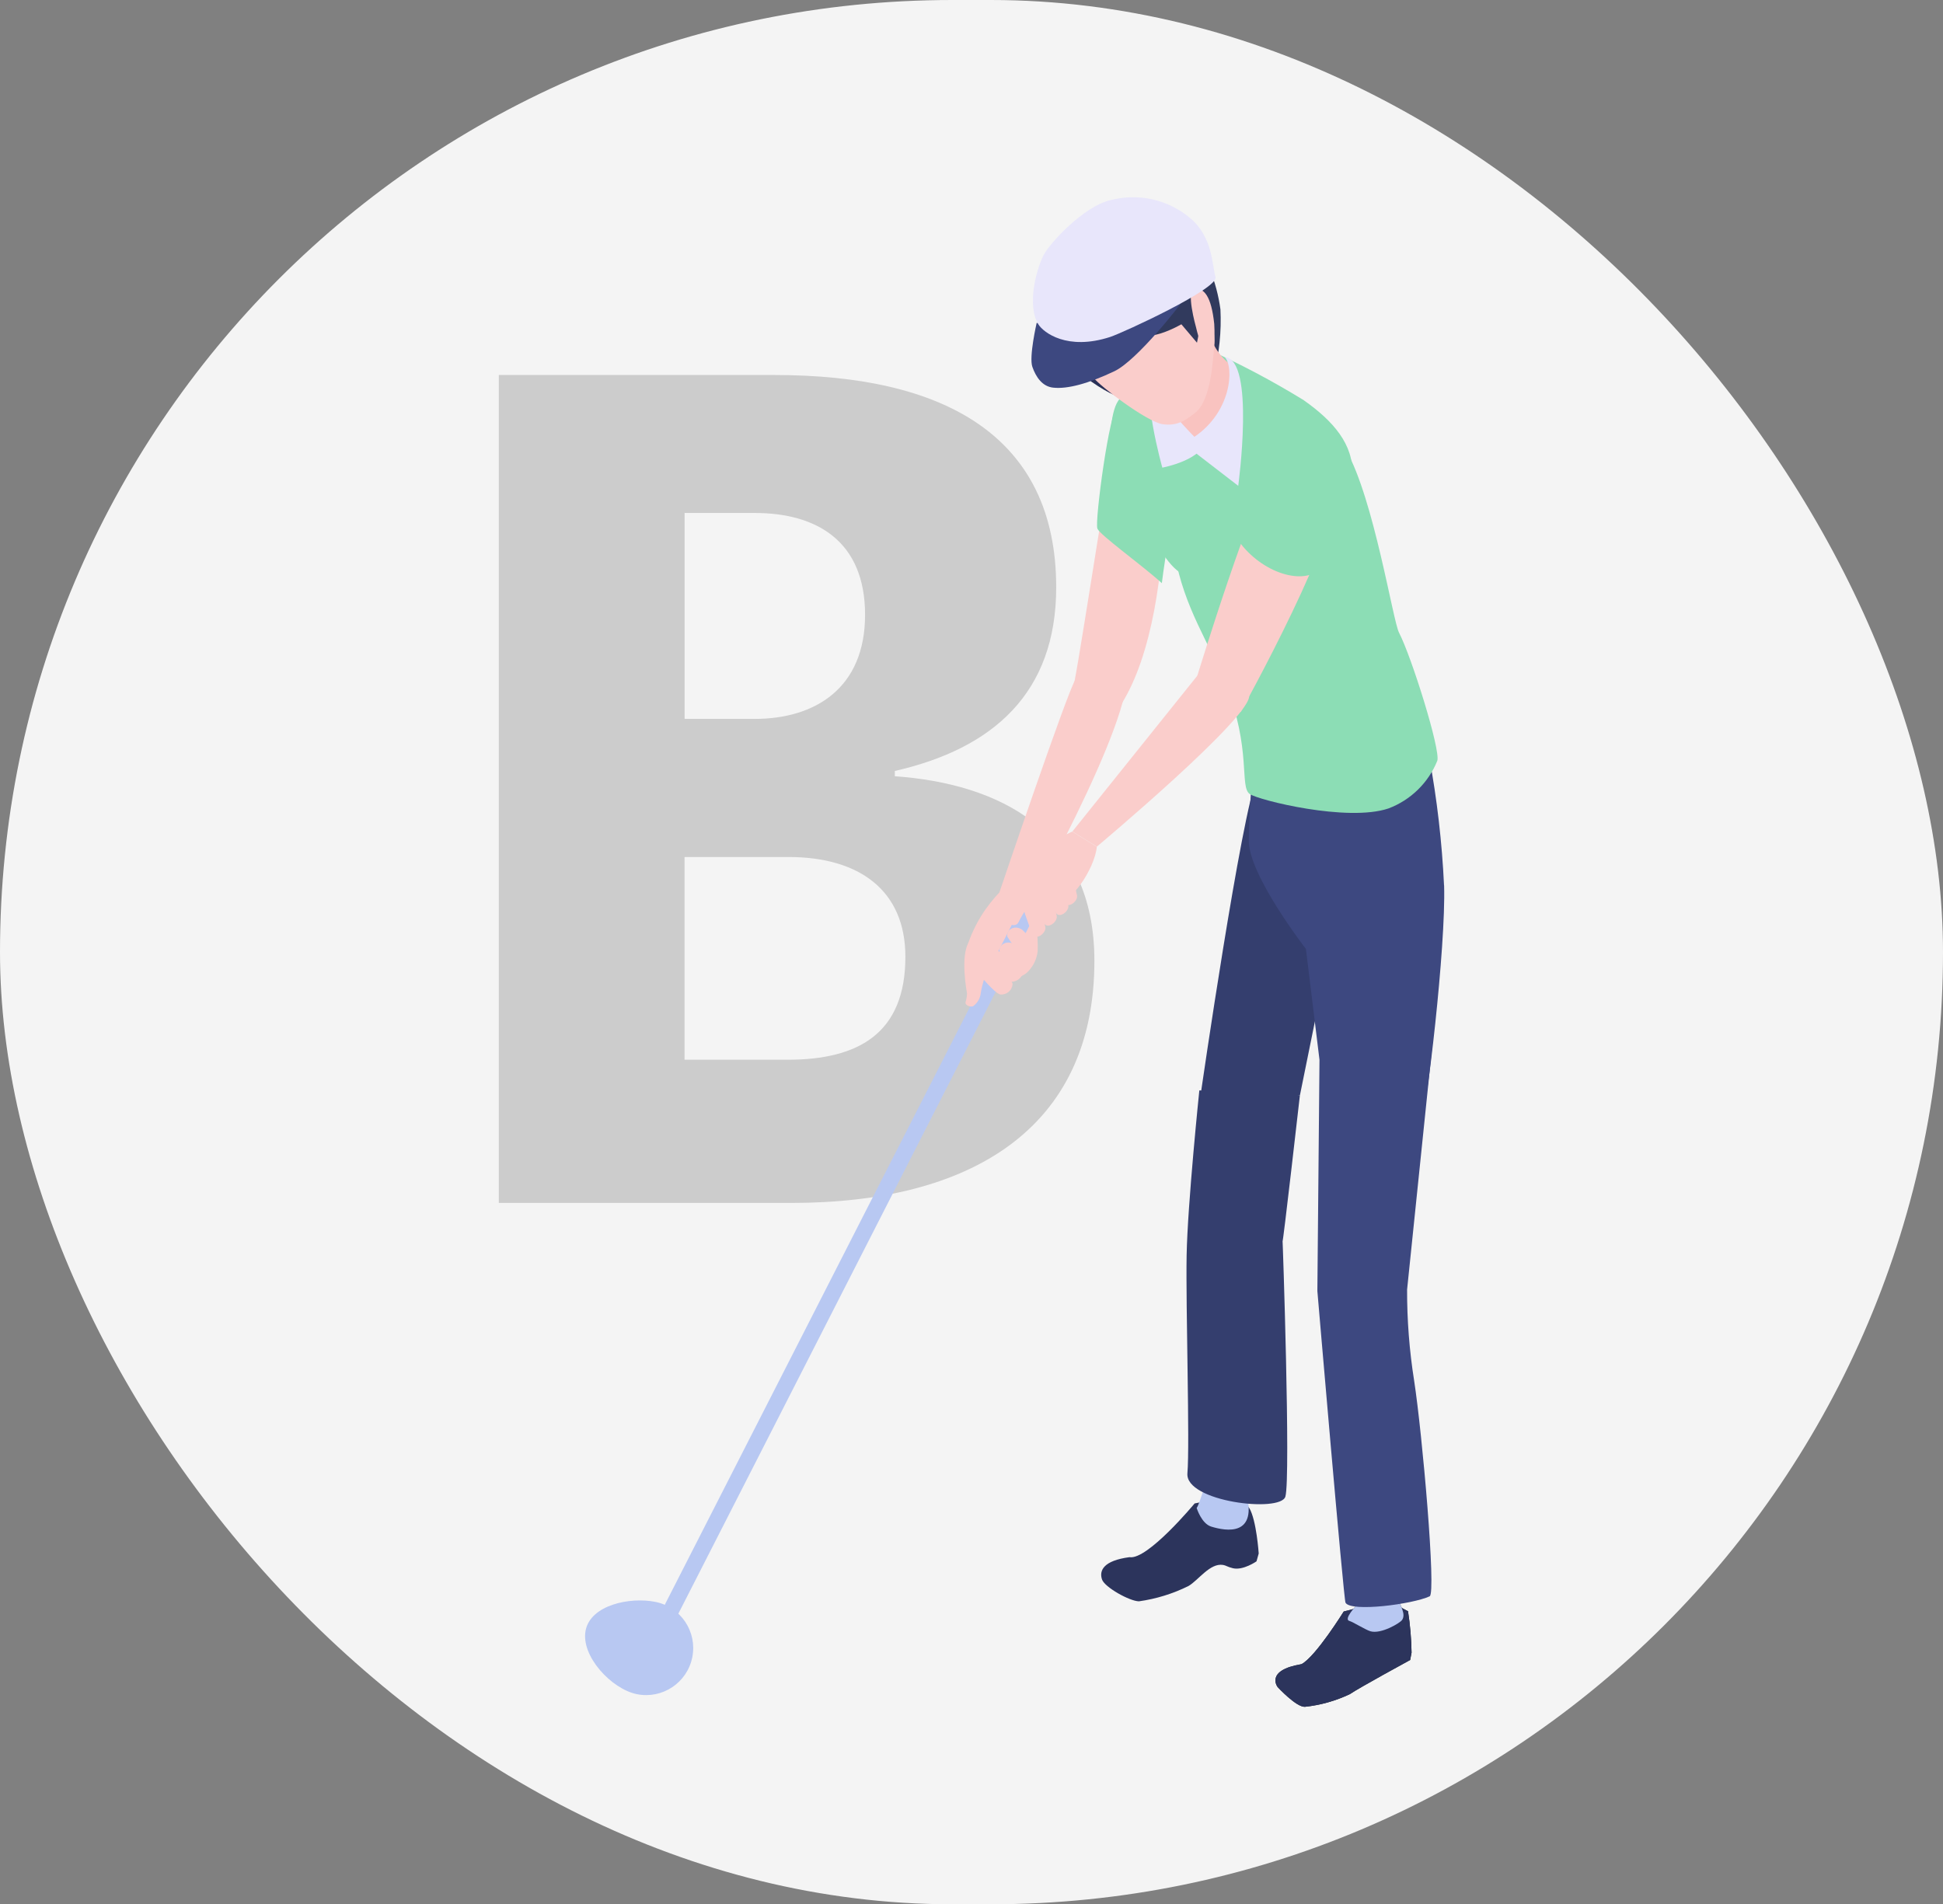 <?xml version="1.0" encoding="UTF-8"?><svg id="b" xmlns="http://www.w3.org/2000/svg" width="247.74" height="242.82" viewBox="0 0 247.74 242.82"><rect x="0" y="0" width="247.74" height="242.82" fill="#808080" stroke="none"/><g id="c"><rect id="d" x="0" y="0" width="247.74" height="242.82" rx="121.41" ry="121.41" fill="#f4f4f4" stroke-width="0"/><g id="e"><g id="f"><path id="g" d="M114.09,98.98c13.27.95,25.45,6.9,25.45,23.55,0,21.52-15.97,30.86-38.58,30.86h-37.36V47.82h35.2c21.52,0,35.87,7.72,35.87,27.07,0,13.54-8.12,20.58-20.58,23.42v.68ZM87.29,65.41v26.26h8.93c7.72,0,14.08-3.93,14.08-13.27s-6.09-12.99-14.08-12.99h-8.93ZM100.42,135.13c9.07,0,15.02-3.38,15.02-13.13,0-8.53-5.96-12.72-14.89-12.72h-13.27v25.85h13.13Z" fill="#ccc" stroke-width="0"/></g><g id="h"><g id="i"><g id="j"><g id="k"><g id="l"><path id="m" d="M179.53,205.46c.27,1.75.42,3.51.45,5.27l-.18.94s-6.57,3.58-7.68,4.35c-1.81.86-3.75,1.41-5.74,1.62-1.1.06-3.47-2.51-3.47-2.51,0,0-1.68-2.14,3.04-2.93,1.81-.96,5.38-6.71,5.38-6.71l5.56-1.44,2.65,1.41Z" fill="#1e252b" stroke-width="0"/><path id="n" d="M172.95,204.72s-.21-4.56-.27-5.75l4.39-2.07c.21,2.31.61,4.6,1.18,6.85.29,1.08,1.04,2.05.52,2.82-.27.4-2.69,1.83-4.03,1.44-.64-.19-2.26-1.21-2.69-1.32-.79-.2.9-1.98.9-1.98Z" fill="#1e252b" stroke-width="0"/></g><g id="o"><path id="p" d="M179.53,205.46c.27,1.75.42,3.51.45,5.27l-.18.94s-6.57,3.58-7.68,4.35c-1.81.86-3.75,1.41-5.74,1.62-1.1.06-3.47-2.51-3.47-2.51,0,0-1.68-2.14,3.04-2.93,1.81-.96,5.38-6.71,5.38-6.71l5.56-1.44,2.65,1.41Z" fill="#2c345c" stroke-width="0"/><path id="q" d="M172.95,204.72s-.21-4.56-.27-5.75l4.39-2.07c.21,2.31.61,4.6,1.18,6.85.29,1.08,1.04,2.05.52,2.82-.27.4-2.69,1.83-4.03,1.44-.64-.19-2.26-1.21-2.69-1.32-.79-.2.9-1.98.9-1.98Z" fill="#b8c8f2" stroke-width="0"/></g></g><path id="r" d="M179.41,164.44l3.33-32.26-14.5,2.96-.27,29.49s3.35,39.32,3.59,39.74c.7,1.21,8.53.2,10.73-.82.85-.4-.95-20.81-1.98-27.49-.61-3.84-.91-7.73-.9-11.62Z" fill="#3d4880" stroke-width="0"/></g><g id="s"><g id="t"><path id="u" d="M159.29,192.3c.92,1.54,1.2,5.79,1.2,5.79l-.28,1s-1.7,1.19-3.01.88c-.71-.17-.9-.37-1.26-.42-1.66-.27-3.12,1.93-4.39,2.68-1.99.99-4.13,1.65-6.33,1.96-1.2-.02-4.38-1.8-4.71-2.79-.38-1.13.18-2.4,3.5-2.84,2.3.4,8.31-6.85,8.31-6.85l5.36-1.09s.69.17,1.61,1.7Z" fill="#2c345c" stroke-width="0"/><path id="v" d="M158.84,190.11c1.64,5.89-2.53,5.13-4.41,4.55-1.24-.38-1.85-2.37-1.85-2.37.5-.74,1.26-4.2,2.03-4.41,1.97-.54,4.22,2.22,4.22,2.22Z" fill="#b8c8f2" stroke-width="0"/></g><path id="w" d="M165.74,139.7l-12.82-.66s-1.5,14.48-1.62,21.02.42,24.16.1,27.8,11.87,5.07,12.49,2.98c.7-2.36-.36-33.48-.36-32.6s2.21-18.55,2.21-18.55Z" fill="#343e6e" stroke-width="0"/></g><path id="x" d="M160.3,99.13c-2.01,4.51-7.18,40.21-7.18,40.21,0,0,8.69.92,12.62.35l3.88-19.13-9.32-21.43Z" fill="#343e6e" stroke-width="0"/><path id="y" d="M184.12,112.89c-.26-5.49-.89-10.96-1.89-16.36l-22.07-4.18s-.93,10.5-.93,14.88,7.28,13.77,7.28,13.77l1.73,14.14s12.25,9.41,12.94,8.07,3.19-22.48,2.95-30.31Z" fill="#3d4880" stroke-width="0"/></g><g id="z"><g id="aa"><path id="ab" d="M127.29,114.2l3.99,1.14s15.43-27.54,11.93-31.04-6.06,2.32-6.06,2.32c-.9,1.07-9.86,27.58-9.86,27.58Z" fill="#facdcb" stroke-width="0"/><path id="ac" d="M123.35,120.55c-.44,1.44,5.4,4.83,5.8,4.16.88-.02,1.7-.44,2.22-1.16.51-.63.83-1.4.93-2.21,0,0,.32-4.71-1.76-7.25l-2.91-.49c-1.94,1.95-3.41,4.33-4.27,6.94Z" fill="#facdcb" stroke-width="0"/><path id="ad" d="M85.56,207.58l-1.83-.93,49.63-97.25,1.77,1.05-49.57,97.14Z" fill="#b8c8f2" stroke-width="0"/><path id="ae" d="M74.67,207.9c.65-3.25,5.64-4.29,8.89-3.64,3.25.65,5.36,3.81,4.71,7.06-.65,3.25-3.81,5.36-7.06,4.71h0c-3.25-.65-7.19-4.88-6.54-8.13Z" fill="#b8c8f2" stroke-width="0"/><path id="af" d="M123.56,120.12c-1.19,1.71-.26,6.56-.26,6.56-.02.37-.07.73-.18,1.08-.16.49.82.71,1,.51.52-.39.86-.98.93-1.63.09-1,1.31-4.47,1.28-5.36-.02-.52-1.73-2.3-2.78-1.17Z" fill="#facdcb" stroke-width="0"/><g id="ag"><path id="ah" d="M130.46,121.68c-.56-.32-1.04-.78-1.39-1.32-.23-.3-.44-.61-.63-.93-.15-.89.9-1.52,1.87-.9.47.44,1.96,1.9,1.73,2.46-.28.6-.95.89-1.58.69Z" fill="#facdcb" stroke-width="0"/><path id="ai" d="M129.97,123.57c-.93-.58-1.77-1.29-2.49-2.12-.27-.89.8-1.66,1.91-1.04.55.44,2.32,1.89,2.16,2.45-.18.61-.82.84-1.58.71Z" fill="#facdcb" stroke-width="0"/><path id="aj" d="M128.56,125.15c-.73-.35-1.37-.86-1.88-1.5-.32-.34-.62-.71-.89-1.09-.29-1.08.67-1.76,1.95-1.08.63.5,2.87,1.98,2.66,2.68-.27.76-1.07,1.18-1.84.98Z" fill="#facdcb" stroke-width="0"/><path id="ak" d="M127.53,126.81c-.79-.23-2.48-2.39-3.02-2.89-.48-.44.09-1.75,1.43-1.15.67.46,3.3,2.07,3.16,2.78-.09.78-.79,1.34-1.57,1.26Z" fill="#facdcb" stroke-width="0"/></g></g><path id="al" d="M141.34,60.98c-.19-.42-4.39,27.68-4.64,27.19l5.36,2.93c4.47-5.74,6.11-16.85,6.3-24.74l-7.02-5.38Z" fill="#facdcb" stroke-width="0"/><path id="am" d="M139.91,67.39c.37.87,5.63,4.61,8.23,6.97.39-3.35,2-12.6,2-12.6,0,0-6.55-10.08-7.61-9.94-1.03.13-2.97,14.72-2.61,15.57Z" fill="#8cddb5" stroke-width="0"/></g><g id="an"><path id="ao" d="M183.26,97.01c-1.14,2.81-3.39,5.01-6.23,6.08-5.24,1.76-16.56-1.06-17.68-1.84-1.34-.93.25-5.66-3.07-14.05-2.05-5.14-5.32-9.7-6.49-16.49-.03-.11-.05-.22-.06-.32,1.75-7.24,4.04-13.37,9.12-13.72,3.15-.22,9.24-5.49,12.78.72,3.54,6.22,5.97,21.78,6.75,23.28,1.6,3.08,5.33,15,4.88,16.34Z" fill="#8cddb5" stroke-width="0"/><path id="ap" d="M166.25,51.04c-4.04-2.48-8.23-4.7-12.55-6.63-3.78-.93-6.98,2.44-6.98,2.44l-3.88,3.94c-1.31,1.2-1.53,6.13-.85,7.76,1.48,4.04,3.45,7.89,5.86,11.46,2.17,3.3,3.4,4.1,7.51,3.84.37-.02,1.89-1.48,2.28-1.39,3.61.85,6.47-2.53,8.1-5.24,1.95-3.24,6.54-4.08,6.68-6.64.22-3.9-2.46-6.92-6.18-9.54Z" fill="#8cddb5" stroke-width="0"/></g><g id="aq"><g id="ar"><g id="as"><path id="at" d="M132.12,114.35c-.9.95-1.65,2.03-2.24,3.21-.38.9-1.98.14-1.81-.67.41-1.4,1.05-2.72,1.91-3.9,1.14-1.59,1.09-1.48,4.25-2.01s-1.48,2.9-2.12,3.37Z" fill="#facdcb" stroke-width="0"/><path id="au" d="M136.73,106.04l3.12,1.93c-.26,2.87-3.7,7.88-4.85,6.36-.06-.08-6.63,2.06-5.4-1.89s7.12-6.4,7.12-6.4Z" fill="#facdcb" stroke-width="0"/><path id="av" d="M130.01,114.15c.41,1.69.96,3.35,1.65,4.95.43.92,1.81-.17,1.62-.92s-.15-1.05-.29-1.61c-.34-1.39-.1-3.97-1.65-4.38-.84.06-1.47.8-1.4,1.64,0,.11.03.22.06.32Z" fill="#facdcb" stroke-width="0"/><path id="aw" d="M131.46,112.73c.41,1.69.96,3.35,1.65,4.95.43.92,1.82-.17,1.62-.92s-.15-1.05-.29-1.61c-.34-1.39-.1-3.97-1.65-4.38-.84.07-1.47.8-1.4,1.64,0,.11.03.21.06.32Z" fill="#facdcb" stroke-width="0"/><path id="ax" d="M132.94,111.37c.41,1.69.96,3.35,1.65,4.95.44.93,1.82-.17,1.62-.92s-.14-1.05-.29-1.61c-.34-1.39-.1-3.97-1.65-4.38-.84.07-1.47.8-1.4,1.64,0,.11.03.21.06.32Z" fill="#facdcb" stroke-width="0"/><path id="ay" d="M134.04,110.11c.41,1.69.96,3.35,1.66,4.95.44.92,1.82-.17,1.62-.92s-.15-1.05-.29-1.61c-.35-1.39-.1-3.97-1.65-4.38-.84.06-1.47.79-1.41,1.63,0,.11.03.22.06.33Z" fill="#facdcb" stroke-width="0"/></g></g><path id="az" d="M162.64,59.19c2.71-3.44,6.2-2.29,7.6,2.56,1.4,4.85-12.02,29-12.02,29-4.81,1.88-5.56-4.57-5.56-4.57,0,0,7.15-23.38,9.98-26.99Z" fill="#facdcb" stroke-width="0"/><path id="ba" d="M159.26,88.63c.65,2.53-19.41,19.33-19.41,19.33l-3.12-1.93,18.3-22.82s3.58,2.88,4.23,5.42Z" fill="#facdcb" stroke-width="0"/><path id="bb" d="M157.45,68.23c2.48,4.22,7.98,6.55,10.73,4.5,1.16-1.8,2.13-3.71,2.9-5.71.7-2.02,1.59-5.71.97-7.76s-2.97-4.25-4.44-5.8c-2.41-2.53-9.35,11.35-10.16,14.76Z" fill="#8cddb5" stroke-width="0"/></g><g id="bc"><g id="bd"><path id="be" d="M147.13,48.03c-1.73,1.59,1.07,11.6,1.07,11.6,0,0,5.32-.99,5.5-3.63v-1.13c-.59-.58-5.37-5.26-6.57-6.84Z" fill="#e8e6fb" stroke-width="0"/><g id="bf"><path id="bg" d="M151.68,29.7c-3.04-3.88-6.73-1.23-7.71.64-.98,1.87,3.73,10.42,3.73,10.42l7.06,7.02c.7-2.72.99-5.53.85-8.33-.48-3.53-1.83-6.88-3.93-9.75Z" fill="#313a5d" stroke-width="0"/><path id="bh" d="M139.15,34.22c-1.65,1.56-5.4,5.4-5.66,7.34-.4,3.02,6.44,8.16,9.1,9.01s5.18-1.35,5.18-1.35c0,0-6.37-17.14-8.62-15Z" fill="#2a3157" stroke-width="0"/><path id="bi" d="M146.49,51.47c1.57,1.33,3.25,1.31,4.29,2.63,1.23,1.36,2.52,2.66,3.88,3.88,1.02-1.14,1.94-2.36,2.75-3.66,1.11-1.69-.25-7.63-.25-7.63-1.53-1.07-2.61-2.66-3.05-4.47-.21-.87-1.08-3.44-1.08-3.44,0,0-6.52,9.1-6.55,12.68Z" fill="#f9c3c0" stroke-width="0"/><path id="bj" d="M152.37,52.65c-1.14.87-2.17,1.72-4.13,1.44s-7.99-4.83-8.81-5.93-2.89-3.4-3.51-4.36c-5.19-7.97-2-13.87,6.53-15.37,2.43-.43,3.86-.66,5.07-.33,4.2,1.15,5.38,4.37,6.42,10.38.19,1.09,1.08,4.08.89,5.58s-.32,6.95-2.46,8.59Z" fill="#facdcb" stroke-width="0"/><path id="bk" d="M141.57,27.29c-3.53,1.13-5.51.37-8.67,7.03-.96,2-1.15,4.27-.55,6.4.66,2.73.68,1.89,1.84,2.97,1.36,1.27,4.24.45,5.64-.33,1.61-.69,3.27-1.24,4.98-1.64.69,2.63,5.82-.37,5.82-.37l1.99,2.35s.96-4.74,1.3-6.82-.26-6.24-2.25-8.14c-2.6-2.47-6.58-2.59-10.1-1.46Z" fill="#313a5d" stroke-width="0"/><path id="bl" d="M152.32,36.82c1.18-.11,2.12.89,2.5,4.48.04.38.17,3.98-.5,4.09-.98.16-1.83-3.69-1.83-3.69,0,0-1.35-4.76-.17-4.87Z" fill="#facdcb" stroke-width="0"/></g><path id="bm" d="M156.17,45.54c1.22,1.35.83,7.03-3.94,10.2l.28,2.07,5.37,4.14s2.2-16.15-1.71-16.41Z" fill="#e8e6fb" stroke-width="0"/></g><g id="bn"><path id="bo" d="M151.34,37.63c-.85,1.32-6.38,8.33-9.24,9.7-3.34,1.59-5.99,2.3-7.82,2.1-1.38-.15-2.19-1.34-2.65-2.65-.45-1.28.55-5.61.55-5.61,0,0,4.22.75,5.58.75s6.23-.54,7.61-1.35c.93-.55,2.71-3.87,2.71-3.87,0,0,4.1-.37,3.27.93Z" fill="#3d4880" stroke-width="0"/><path id="bp" d="M133.1,32.47c.72-1.42,5.09-6.19,8.5-6.95,3.59-.94,7.41-.06,10.22,2.35,2.83,2.42,2.73,6,3.16,7.46s-11.78,7.1-13.44,7.64c-5.45,1.77-8.48-.56-9.13-1.59-1.46-2.32-.39-6.79.68-8.91Z" fill="#e8e6fb" stroke-width="0"/></g></g></g></g></g></svg>